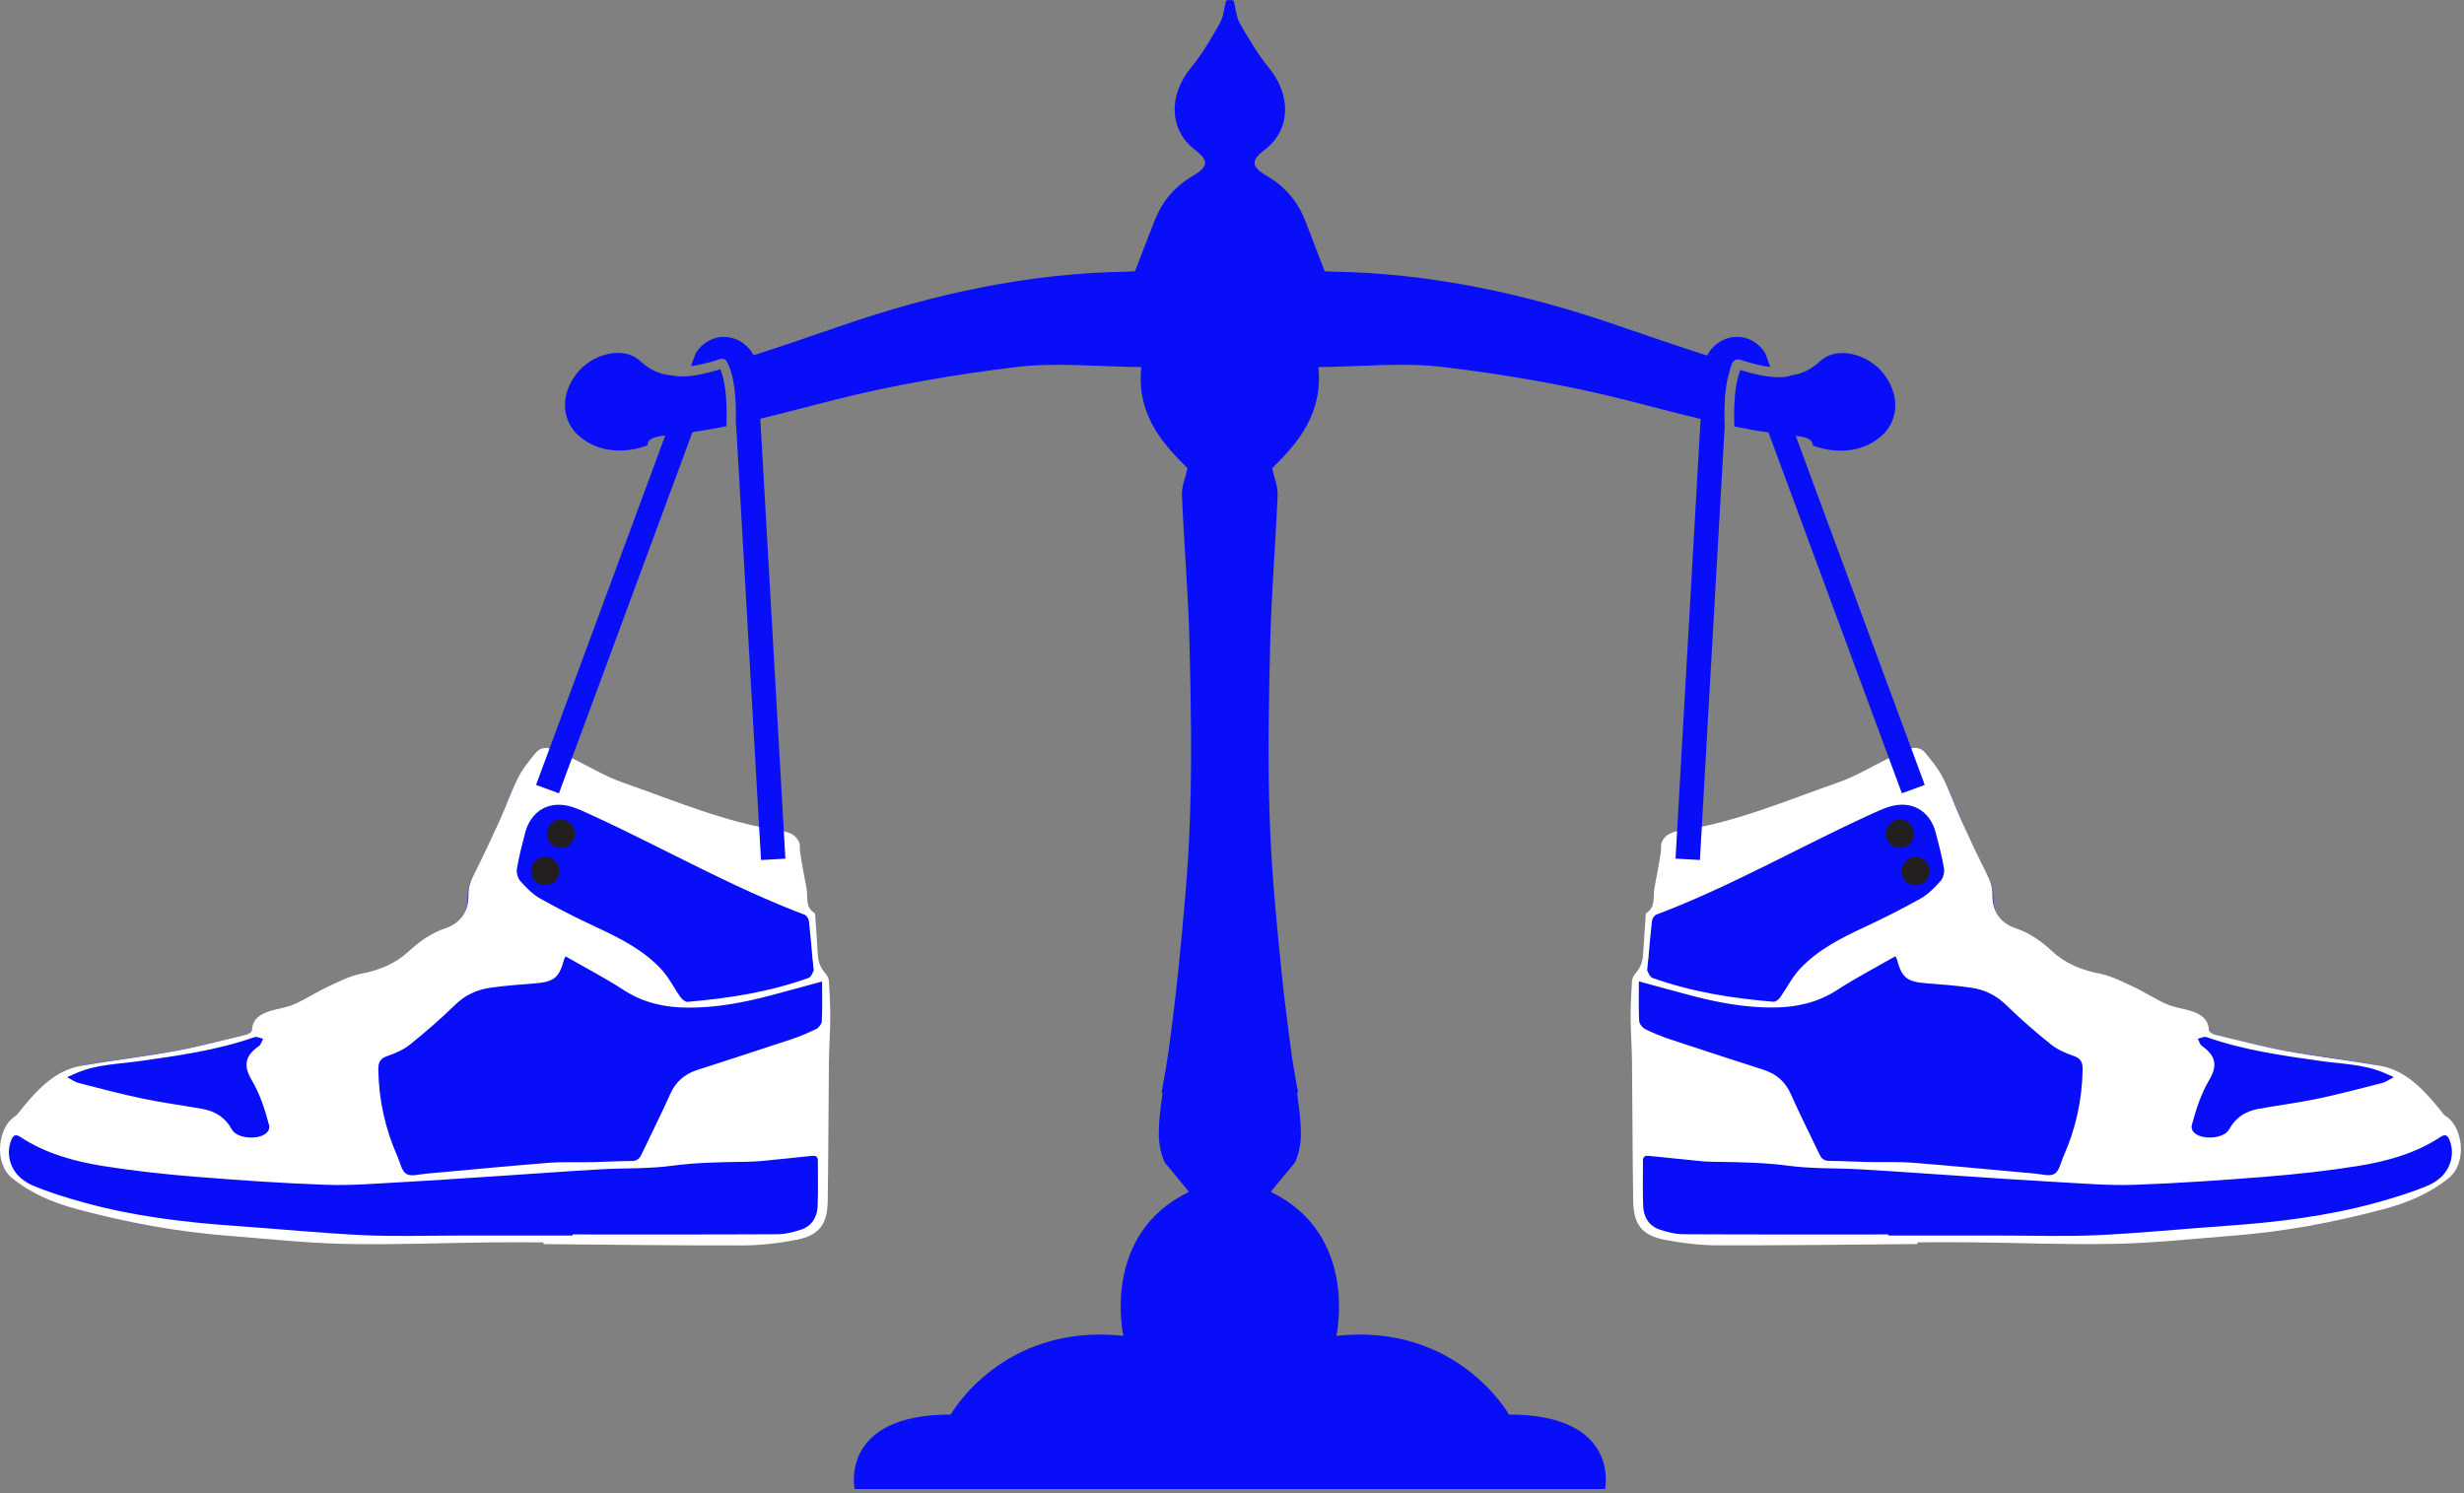 <svg xmlns="http://www.w3.org/2000/svg" fill="none" viewBox="0 0 599 363" height="363" width="599">
<rect x="0" y="0" width="599" height="363" fill="#808080" stroke="none"/>
<g clip-path="url(#clip0_436_363)">
<path fill="#090EF8" d="M200.09 238.56C200.05 237.88 199.61 237.13 199.14 236.61C197.95 235.29 197.49 233.77 197.41 232.04C197.27 229.16 197.04 226.29 196.84 223.42C196.81 223.02 196.86 222.4 196.64 222.27C194.3 220.82 195.15 218.37 194.73 216.34C194.15 213.48 193.67 210.6 193.19 207.72C193.06 206.97 193.25 206.14 193 205.45C192.24 203.37 190.3 202.82 188.43 202.54C175.24 200.56 163.04 195.32 150.59 190.96C146.34 189.47 142.42 187.04 138.33 185.06C136.88 184.36 135.4 183.74 133.93 183.09C132.38 182.4 130.86 182.64 129.83 183.89C128.27 185.78 126.68 187.72 125.58 189.89C123.87 193.27 122.63 196.88 121.07 200.33C119.13 204.61 117.11 208.87 115.01 213.07C114.22 214.65 113.66 216.14 113.71 217.97C113.8 221.84 111.85 224.7 108.2 225.93C104.78 227.09 101.99 229.06 99.38 231.48C96.19 234.44 92.33 235.97 88.02 236.82C85.22 237.37 82.54 238.75 79.91 239.98C77.21 241.24 74.7 242.92 71.98 244.12C70.17 244.92 68.1 245.14 66.19 245.75C63.9 246.48 61.95 247.58 61.82 250.43C61.8 250.79 60.97 251.3 60.43 251.43C54.8 252.79 49.19 254.29 43.49 255.34C36.03 256.7 28.48 257.56 21.01 258.87C14.63 259.98 10.52 264.49 6.63 269.19C6.09 269.84 5.63 270.63 4.95 271.07C1 273.6 -0.2 282.14 4.36 285.84C9.06 289.66 14.42 291.81 20.11 293.33C31.91 296.48 43.88 298.71 56.07 299.65C65.37 300.37 74.67 301.4 83.98 301.6C95.61 301.85 107.25 301.37 118.89 301.24C123.15 301.19 127.42 301.24 131.68 301.24C131.68 301.38 131.68 301.52 131.68 301.65C147.58 301.78 163.48 302 179.39 301.97C183.68 301.97 188.02 301.45 192.23 300.64C197.7 299.59 199.72 296.97 199.8 291.37C199.97 280.19 199.97 269.02 200.09 257.84C200.13 254.39 200.4 250.94 200.41 247.49C200.42 244.52 200.28 241.55 200.09 238.59V238.56Z"></path>
<path fill="#090EF8" d="M398.16 238.56C398.21 237.88 398.64 237.13 399.11 236.61C400.3 235.29 400.76 233.77 400.84 232.04C400.98 229.16 401.21 226.29 401.41 223.42C401.44 223.02 401.39 222.4 401.61 222.27C403.95 220.82 403.1 218.37 403.52 216.34C404.1 213.48 404.58 210.6 405.06 207.72C405.19 206.97 405 206.14 405.25 205.45C406.01 203.37 407.95 202.82 409.82 202.54C423.01 200.56 435.21 195.32 447.66 190.96C451.91 189.47 455.83 187.04 459.92 185.06C461.37 184.36 462.85 183.74 464.32 183.09C465.87 182.4 467.39 182.64 468.42 183.89C469.98 185.78 471.57 187.72 472.67 189.89C474.38 193.27 475.62 196.88 477.18 200.33C479.12 204.61 481.14 208.87 483.24 213.07C484.03 214.65 484.59 216.14 484.54 217.97C484.45 221.84 486.4 224.7 490.05 225.93C493.47 227.09 496.26 229.06 498.87 231.48C502.06 234.44 505.92 235.97 510.23 236.82C513.03 237.37 515.71 238.75 518.34 239.98C521.04 241.24 523.55 242.92 526.27 244.12C528.08 244.92 530.15 245.14 532.06 245.75C534.35 246.48 536.3 247.58 536.43 250.43C536.45 250.79 537.28 251.3 537.82 251.43C543.45 252.79 549.07 254.29 554.76 255.34C562.22 256.7 569.77 257.56 577.24 258.87C583.62 259.98 587.73 264.49 591.62 269.19C592.16 269.84 592.62 270.63 593.3 271.07C597.25 273.6 598.45 282.14 593.89 285.84C589.19 289.66 583.83 291.81 578.14 293.33C566.34 296.48 554.37 298.71 542.18 299.65C532.88 300.37 523.58 301.4 514.27 301.6C502.64 301.85 491 301.37 479.36 301.24C475.1 301.19 470.83 301.24 466.57 301.24C466.57 301.38 466.57 301.52 466.57 301.65C450.67 301.78 434.77 302 418.86 301.97C414.57 301.97 410.23 301.45 406.02 300.64C400.55 299.59 398.53 296.97 398.45 291.37C398.28 280.19 398.28 269.02 398.16 257.84C398.12 254.39 397.85 250.94 397.84 247.49C397.83 244.52 397.97 241.55 398.16 238.59V238.56Z"></path>
<path fill="white" d="M2.97 286.44C7.74 290.31 13.17 292.5 18.95 294.04C30.92 297.24 43.06 299.49 55.43 300.45C64.86 301.18 74.29 302.23 83.74 302.43C95.54 302.68 107.35 302.2 119.15 302.06C123.47 302.01 127.8 302.06 132.12 302.06C132.12 302.2 132.12 302.34 132.12 302.48C148.25 302.61 164.38 302.84 180.51 302.8C184.86 302.79 189.26 302.27 193.54 301.45C199.09 300.38 201.14 297.73 201.22 292.05C201.39 280.71 201.39 269.38 201.51 258.04C201.55 254.54 201.82 251.04 201.84 247.54C201.85 244.53 201.71 241.51 201.51 238.51C201.46 237.82 201.02 237.06 200.55 236.53C199.34 235.19 198.88 233.65 198.79 231.89C198.64 228.97 198.42 226.06 198.21 223.15C198.18 222.75 198.23 222.12 198 221.98C195.63 220.51 196.48 218.02 196.06 215.97C195.47 213.07 194.99 210.15 194.5 207.23C194.37 206.47 194.56 205.62 194.31 204.92C193.54 202.81 191.57 202.25 189.67 201.96C176.29 199.95 163.92 194.64 151.29 190.22C146.98 188.71 143 186.24 138.85 184.24C137.38 183.53 135.88 182.9 134.39 182.24C132.81 181.54 131.28 181.78 130.23 183.05C128.65 184.96 127.03 186.94 125.92 189.13C124.19 192.55 122.93 196.22 121.34 199.72C119.37 204.06 117.33 208.38 115.19 212.65C114.39 214.25 113.82 215.77 113.87 217.62C113.97 221.54 111.98 224.44 108.29 225.69C104.82 226.86 101.99 228.86 99.34 231.32C96.11 234.32 92.19 235.88 87.82 236.74C84.98 237.3 82.26 238.7 79.6 239.95C76.86 241.23 74.31 242.93 71.55 244.15C69.71 244.96 67.62 245.19 65.68 245.8C63.36 246.54 61.38 247.65 61.25 250.55C61.23 250.92 60.38 251.43 59.84 251.56C54.12 252.94 48.43 254.47 42.66 255.52C35.1 256.9 27.44 257.78 19.86 259.1C13.39 260.23 9.22 264.8 5.28 269.57C4.73 270.23 4.27 271.03 3.57 271.48C-0.43 274.04 -1.65 282.71 2.97 286.46V286.44ZM65.13 275.07C63.52 277.3 57.63 276.99 56.35 274.6C54.79 271.69 52.3 270.16 49.17 269.6C44.35 268.74 39.49 268.11 34.7 267.11C29.47 266.01 24.29 264.64 19.11 263.31C18.27 263.1 17.52 262.52 16.3 261.89C17.46 261.38 18.12 261.08 18.79 260.8C23.61 258.77 28.8 258.71 33.86 258C43.32 256.67 52.78 255.35 61.86 252.16C62.44 251.96 63.25 252.41 63.96 252.56C63.64 253.15 63.47 253.96 62.98 254.3C59.57 256.66 59.08 259.08 61.22 262.65C62.16 264.23 62.93 265.94 63.58 267.66C64.32 269.61 64.89 271.63 65.44 273.64C65.56 274.07 65.4 274.71 65.13 275.09V275.07ZM197.82 235.95C197.6 236.29 197.26 237.51 196.57 237.76C187.06 241.18 177.16 242.73 167.14 243.58C166.61 243.62 165.86 243.02 165.49 242.52C163.87 240.26 162.63 237.67 160.76 235.66C156.35 230.91 150.64 228.07 144.84 225.36C140.25 223.22 135.71 220.94 131.3 218.45C129.47 217.42 127.9 215.79 126.48 214.2C125.85 213.49 125.5 212.13 125.66 211.18C126.16 208.26 126.91 205.37 127.66 202.5C129.08 197.06 133.58 194.51 138.96 196.15C140.62 196.66 142.21 197.43 143.8 198.16C161.12 206.1 177.7 215.64 195.59 222.39C196.08 222.57 196.59 223.37 196.65 223.93C197.08 227.7 197.4 231.48 197.81 235.97L197.82 235.95ZM198.37 250.2C196.39 251.18 194.33 252.03 192.24 252.73C184.67 255.25 177.06 257.68 169.48 260.15C166.45 261.14 164.27 262.98 162.93 266C160.73 270.95 158.26 275.79 155.94 280.69C155.44 281.74 154.8 282.28 153.54 282.28C150.44 282.28 147.35 282.48 144.25 282.55C140.57 282.63 136.87 282.44 133.21 282.73C123.32 283.51 113.44 284.48 103.55 285.36C101.94 285.5 99.94 286.12 98.79 285.42C97.63 284.71 97.28 282.65 96.62 281.16C93.64 274.47 92.1 267.46 91.97 260.13C91.94 258.44 92.31 257.37 94.14 256.76C96.1 256.1 98.12 255.21 99.71 253.93C103.48 250.9 107.15 247.71 110.61 244.33C113.04 241.95 115.87 240.64 119.08 240.17C122.71 239.64 126.39 239.38 130.06 239.09C134.65 238.73 135.95 237.7 137.11 233.3C137.16 233.1 137.29 232.92 137.49 232.52C142.29 235.27 147.11 237.77 151.64 240.72C156.46 243.85 161.68 244.96 167.26 244.99C174.08 245.02 180.72 243.77 187.28 242.04C191.32 240.97 195.35 239.85 199.85 238.63C199.85 242.13 199.94 245.21 199.78 248.28C199.75 248.97 199.03 249.9 198.38 250.23L198.37 250.2ZM2.78 277.1C3.24 276 3.82 275.69 4.92 276.41C11.09 280.48 18.08 282.38 25.22 283.52C32.47 284.67 39.8 285.48 47.12 286.07C57.83 286.93 68.55 287.69 79.28 288.06C85.45 288.28 91.66 287.74 97.84 287.41C105.71 286.98 113.58 286.42 121.45 285.91C129.61 285.38 137.76 284.77 145.92 284.3C151.75 283.96 157.64 284.21 163.4 283.43C169.11 282.66 174.79 282.56 180.5 282.48C181.84 282.46 183.19 282.45 184.53 282.33C188.71 281.94 192.88 281.49 197.06 281.06C197.99 280.96 198.84 280.87 198.83 282.25C198.8 285.93 198.93 289.61 198.77 293.28C198.65 295.9 197.39 298.06 194.79 298.94C192.94 299.57 190.95 300.07 189.01 300.08C172.41 300.17 155.81 300.13 139.21 300.13C139.21 300.22 139.21 300.31 139.21 300.4C130.04 300.4 120.86 300.4 111.69 300.4C103.86 300.4 96.01 300.67 88.2 300.3C77.88 299.81 67.58 298.78 57.27 298.06C44.79 297.19 32.41 295.7 20.33 292.35C16.02 291.16 11.7 289.84 7.6 288.07C2.99 286.08 1.07 281.15 2.77 277.1H2.78Z"></path>
<path stroke-miterlimit="10" stroke-width="2" stroke="#231F20" fill="white" d="M136.38 205.15C134.99 205.17 133.93 204.14 133.92 202.75C133.91 201.4 135 200.26 136.31 200.23C137.61 200.21 138.78 201.35 138.8 202.67C138.82 204.02 137.75 205.12 136.38 205.14V205.15Z"></path>
<path stroke-miterlimit="10" stroke-width="2" stroke="#231F20" fill="white" d="M134.98 211.86C134.95 213.27 133.92 214.25 132.49 214.21C131.12 214.17 130.04 213.05 130.09 211.72C130.14 210.42 131.34 209.27 132.63 209.31C133.94 209.35 135.01 210.51 134.98 211.86Z"></path>
<path fill="white" d="M594.68 271.46C593.99 271.02 593.52 270.21 592.97 269.55C589.02 264.78 584.86 260.21 578.39 259.08C570.81 257.76 563.16 256.89 555.59 255.5C549.81 254.44 544.12 252.91 538.41 251.54C537.87 251.41 537.02 250.9 537 250.53C536.86 247.63 534.89 246.52 532.57 245.78C530.63 245.16 528.54 244.94 526.7 244.13C523.94 242.91 521.39 241.21 518.65 239.93C515.98 238.68 513.27 237.28 510.43 236.72C506.06 235.86 502.14 234.31 498.91 231.3C496.26 228.84 493.43 226.84 489.96 225.67C486.27 224.42 484.28 221.52 484.38 217.6C484.42 215.75 483.86 214.23 483.06 212.63C480.93 208.36 478.88 204.05 476.91 199.7C475.32 196.2 474.07 192.53 472.33 189.11C471.22 186.91 469.6 184.94 468.02 183.03C466.97 181.76 465.43 181.52 463.86 182.22C462.37 182.88 460.86 183.51 459.4 184.22C455.26 186.22 451.28 188.69 446.96 190.2C434.33 194.62 421.96 199.93 408.58 201.94C406.69 202.22 404.72 202.78 403.94 204.9C403.68 205.6 403.87 206.45 403.75 207.21C403.26 210.13 402.78 213.05 402.19 215.95C401.77 218.01 402.62 220.49 400.25 221.96C400.02 222.1 400.07 222.73 400.04 223.13C399.84 226.04 399.61 228.96 399.46 231.87C399.37 233.63 398.91 235.17 397.7 236.51C397.22 237.04 396.78 237.8 396.74 238.49C396.54 241.5 396.4 244.51 396.41 247.52C396.43 251.02 396.7 254.52 396.74 258.02C396.86 269.36 396.86 280.69 397.03 292.03C397.12 297.71 399.16 300.37 404.71 301.43C408.99 302.25 413.39 302.77 417.74 302.78C433.87 302.82 450 302.59 466.13 302.46C466.13 302.32 466.13 302.18 466.13 302.04C470.45 302.04 474.78 302 479.1 302.04C490.9 302.17 502.72 302.66 514.51 302.41C523.96 302.21 533.39 301.16 542.82 300.43C555.18 299.47 567.33 297.21 579.3 294.02C585.08 292.48 590.51 290.3 595.28 286.42C599.9 282.66 598.68 274 594.68 271.44V271.46ZM532.81 273.63C533.36 271.62 533.93 269.6 534.67 267.65C535.33 265.93 536.09 264.22 537.03 262.64C539.16 259.07 538.67 256.65 535.27 254.29C534.78 253.95 534.61 253.14 534.29 252.55C534.99 252.4 535.81 251.95 536.39 252.15C545.47 255.34 554.93 256.66 564.39 257.99C569.45 258.7 574.64 258.76 579.46 260.79C580.13 261.07 580.8 261.38 581.95 261.88C580.73 262.51 579.98 263.08 579.14 263.3C573.96 264.62 568.78 266 563.55 267.1C558.76 268.1 553.9 268.73 549.08 269.59C545.95 270.15 543.46 271.68 541.9 274.59C540.62 276.98 534.73 277.29 533.12 275.06C532.85 274.69 532.7 274.04 532.81 273.61V273.63ZM401.6 223.91C401.66 223.35 402.17 222.56 402.66 222.37C420.55 215.62 437.13 206.08 454.45 198.14C456.04 197.41 457.62 196.64 459.29 196.13C464.66 194.5 469.16 197.04 470.59 202.48C471.34 205.35 472.09 208.24 472.59 211.16C472.75 212.11 472.41 213.47 471.77 214.18C470.35 215.77 468.78 217.4 466.95 218.43C462.54 220.92 458 223.2 453.41 225.34C447.61 228.05 441.9 230.9 437.49 235.64C435.62 237.65 434.38 240.24 432.76 242.5C432.4 243.01 431.64 243.61 431.11 243.56C421.09 242.72 411.19 241.16 401.68 237.74C400.99 237.49 400.65 236.27 400.43 235.93C400.85 231.44 401.16 227.66 401.59 223.89L401.6 223.91ZM398.48 248.25C398.33 245.18 398.41 242.1 398.41 238.6C402.91 239.82 406.94 240.94 410.98 242.01C417.54 243.74 424.18 244.99 431 244.96C436.58 244.93 441.81 243.82 446.62 240.69C451.15 237.75 455.97 235.25 460.77 232.49C460.97 232.89 461.1 233.07 461.15 233.27C462.31 237.67 463.61 238.7 468.2 239.06C471.87 239.35 475.54 239.6 479.18 240.14C482.39 240.61 485.22 241.92 487.65 244.3C491.11 247.68 494.78 250.87 498.55 253.9C500.14 255.18 502.16 256.06 504.12 256.73C505.94 257.35 506.32 258.41 506.29 260.1C506.15 267.43 504.62 274.44 501.64 281.13C500.98 282.62 500.63 284.68 499.47 285.39C498.32 286.09 496.33 285.47 494.71 285.33C484.82 284.46 474.95 283.48 465.05 282.7C461.39 282.41 457.69 282.6 454.01 282.52C450.91 282.46 447.82 282.26 444.72 282.25C443.46 282.25 442.81 281.71 442.32 280.66C439.99 275.76 437.53 270.93 435.33 265.97C433.99 262.95 431.81 261.11 428.78 260.12C421.19 257.65 413.59 255.22 406.02 252.7C403.92 252 401.86 251.15 399.89 250.17C399.24 249.85 398.52 248.91 398.49 248.22L398.48 248.25ZM590.63 288.07C586.53 289.84 582.21 291.15 577.9 292.35C565.82 295.7 553.43 297.19 540.96 298.06C530.65 298.78 520.35 299.81 510.03 300.3C502.22 300.67 494.37 300.4 486.54 300.4C477.37 300.4 468.19 300.4 459.02 300.4C459.02 300.31 459.02 300.22 459.02 300.13C442.42 300.13 425.82 300.17 409.22 300.08C407.29 300.07 405.29 299.56 403.44 298.94C400.85 298.06 399.58 295.9 399.46 293.28C399.3 289.61 399.43 285.93 399.4 282.25C399.39 280.87 400.24 280.97 401.17 281.06C405.35 281.49 409.52 281.93 413.7 282.33C415.04 282.46 416.38 282.46 417.73 282.48C423.44 282.57 429.12 282.67 434.83 283.43C440.59 284.21 446.49 283.96 452.31 284.3C460.47 284.77 468.63 285.38 476.78 285.91C484.65 286.43 492.52 286.98 500.39 287.41C506.57 287.75 512.78 288.28 518.95 288.06C529.68 287.68 540.4 286.93 551.11 286.07C558.43 285.48 565.76 284.68 573.01 283.52C580.16 282.38 587.15 280.48 593.31 276.41C594.4 275.69 594.99 275.99 595.45 277.1C597.15 281.15 595.23 286.08 590.62 288.07H590.63Z"></path>
<path stroke-miterlimit="10" stroke-width="2" stroke="#231F20" fill="white" d="M461.87 205.151C463.26 205.171 464.32 204.141 464.33 202.751C464.34 201.401 463.25 200.261 461.94 200.231C460.64 200.211 459.47 201.351 459.45 202.671C459.43 204.021 460.5 205.121 461.87 205.141V205.151Z"></path>
<path stroke-miterlimit="10" stroke-width="2" stroke="#231F20" fill="white" d="M463.27 211.861C463.3 213.271 464.33 214.251 465.76 214.211C467.13 214.171 468.21 213.051 468.16 211.721C468.11 210.421 466.91 209.271 465.62 209.311C464.31 209.351 463.24 210.511 463.27 211.861Z"></path>
<path fill="#090EF8" d="M423.25 87.53C426.31 88.55 428.65 89.02 430.36 89.22L429.24 86.17L429.11 85.82L428.89 85.5C427.04 82.86 424.13 81.55 421.15 81.98C418.54 82.36 416.3 84 414.99 86.44C408.05 84.21 400.83 81.76 393.31 79.16C370.81 71.37 347.8 66.42 323.91 66.04C322.98 66.04 322.03 65.93 322.03 65.93C320.34 61.49 318.84 57.59 317.32 53.7C315.47 49.01 312.48 45.39 307.96 42.76C303.91 40.41 304.28 38.86 307.42 36.44C313.85 31.57 313.91 23.18 308.51 16.53C305.78 13.23 303.56 9.4 301.43 5.72C300.51 4.08 300.42 2.01 299.91 0.17C299.59 0.08 299.29 0.04 298.98 0C298.66 0.05 298.38 0.08 298.06 0.17C297.57 2 297.46 4.07 296.51 5.72C294.41 9.4 292.2 13.23 289.46 16.53C284.06 23.18 284.13 31.57 290.52 36.44C293.66 38.86 294.06 40.41 289.98 42.76C285.49 45.38 282.52 49 280.66 53.7C279.13 57.59 277.64 61.49 275.94 65.93C275.94 65.93 275.02 66.04 274.08 66.04C250.15 66.42 227.19 71.37 204.64 79.16C197.2 81.73 190.06 84.17 183.21 86.37C181.91 83.98 179.69 82.36 177.11 81.99C174.09 81.56 171.2 82.88 169.37 85.51L169.15 85.83L167.98 89.01C169.69 88.8 171.98 88.33 175 87.32C175.51 87.16 176.02 87.26 176.43 87.52C176.74 87.99 176.95 88.4 177.06 88.62C177.53 89.66 177.9 90.88 178.19 92.32C178.77 95.16 179 98.78 178.87 103.16C178.9 103.16 178.92 103.15 178.95 103.14L178.98 103.73L185 209.1L190.93 208.77L184.83 101.8C190.68 100.4 196.48 98.84 202.32 97.36C217.05 93.6 232.17 91.04 247.18 89.22C256.96 88.07 267.03 89.16 277.44 89.25C276.32 100.55 282.21 107.49 288.69 113.84C288.17 116.23 287.22 118.33 287.33 120.43C287.82 132.11 288.83 143.82 289.15 155.58C289.5 169.91 289.78 184.32 289.29 198.67C289.1 204.93 288.69 211.15 288.17 217.38V217.52C287.65 223.76 287.03 229.99 286.42 236.23C286.25 237.87 286.07 239.52 285.88 241.18C285.23 246.84 284.62 251.59 284.06 255.64C283.62 258.6 283.14 261.55 282.59 264.51C282.53 264.89 282.45 265.27 282.38 265.63H282.63C281.43 274.31 281.21 278.13 283.14 282.63L288.97 289.68C288.97 289.68 288.99 289.81 288.92 289.84C267.52 300.24 273.09 324.78 273.09 324.78C243.6 321.6 231.12 343.92 231.12 343.92C203.91 343.92 207.76 362.03 207.76 362.03H390.2C390.2 362.03 394.06 343.92 366.83 343.92C366.83 343.92 354.36 321.61 324.87 324.78C324.87 324.78 330.43 300.24 309.04 289.84C308.98 289.81 308.95 289.73 308.99 289.68L314.82 282.63C316.75 278.13 316.53 274.3 315.31 265.63H315.58C315.52 265.23 315.45 264.89 315.37 264.51C314.91 262.09 314.5 259.67 314.12 257.24C313.54 253 312.86 247.95 312.14 241.82C311.93 239.97 311.73 238.11 311.54 236.24C310.92 230.08 310.31 223.93 309.8 217.78L309.75 217.16C309.24 211.01 308.85 204.85 308.66 198.67C308.17 184.32 308.45 169.91 308.8 155.58C309.12 143.82 310.1 132.11 310.59 120.43C310.7 118.33 309.78 116.23 309.26 113.84C315.71 107.49 321.6 100.55 320.51 89.25C330.94 89.16 340.99 88.06 350.74 89.22C365.78 91.04 380.91 93.6 395.64 97.36C401.58 98.86 407.48 100.46 413.42 101.86L407.32 208.76L413.25 209.09L419.27 103.73L419.29 103.18H419.24C419.11 98.83 419.33 95.25 419.9 92.43L420.72 89.3C420.94 88.81 420.95 88.59 421.07 88.31C421.23 88.17 421.71 87.01 423.24 87.52L423.25 87.53Z"></path>
<path fill="#090EF8" d="M436.55 105.96C439.39 106.28 440.64 106.86 440.72 108.33H440.75C440.75 108.33 450.78 112.64 458.18 105.25C462.15 100.79 461.29 94.52 457.2 90.031C453.44 85.971 446.39 84.141 442.47 87.82C440.15 89.981 437.81 90.96 435.47 91.251L435.08 91.41C434.51 91.581 433.33 91.82 431.27 91.68H431.25C429.57 91.57 427.36 91.21 424.45 90.371C424.02 90.24 423.57 90.1 423.11 89.96C421.66 93.331 421.45 98.841 421.62 103.69C424.37 104.26 427.14 104.75 429.92 105.14L462.35 192.88L467.91 190.83L436.54 105.97L436.55 105.96Z"></path>
<path fill="#090EF8" d="M173.87 90.14C170.95 90.99 168.7 91.37 167.04 91.5C167.04 91.5 164.72 91.64 163.26 91.25C163.2 91.27 163.13 91.25 163.07 91.25C162.98 91.23 162.88 91.23 162.8 91.22C160.4 90.97 158.01 89.99 155.64 87.78C151.71 84.1 144.63 85.93 140.91 89.99C136.8 94.48 135.93 100.75 139.93 105.21C147.33 112.61 157.34 108.29 157.34 108.29H157.39C157.45 106.79 158.73 106.2 161.72 105.89L130.32 190.83L135.88 192.88L168.34 105.07C171.12 104.67 173.87 104.17 176.6 103.62C176.77 98.72 176.55 93.16 175.11 89.78C174.67 89.92 174.26 90.05 173.85 90.16L173.87 90.14Z"></path>
<path fill="#231F20" d="M132.54 213.48C133.49 213.48 134.26 212.71 134.26 211.76C134.26 210.81 133.49 210.04 132.54 210.04C131.59 210.04 130.82 210.81 130.82 211.76C130.82 212.71 131.59 213.48 132.54 213.48Z"></path>
<path fill="#231F20" d="M136.36 204.41C137.31 204.41 138.08 203.64 138.08 202.69C138.08 201.74 137.31 200.97 136.36 200.97C135.41 200.97 134.64 201.74 134.64 202.69C134.64 203.64 135.41 204.41 136.36 204.41Z"></path>
<path fill="#231F20" d="M461.89 204.41C462.84 204.41 463.61 203.64 463.61 202.69C463.61 201.74 462.84 200.97 461.89 200.97C460.94 200.97 460.17 201.74 460.17 202.69C460.17 203.64 460.94 204.41 461.89 204.41Z"></path>
<path fill="#231F20" d="M465.71 213.48C466.66 213.48 467.43 212.71 467.43 211.76C467.43 210.81 466.66 210.04 465.71 210.04C464.76 210.04 463.99 210.81 463.99 211.76C463.99 212.71 464.76 213.48 465.71 213.48Z"></path>
</g>
<defs>
<clipPath id="clip0_436_363">
<rect fill="white" height="362.02" width="598.25"></rect>
</clipPath>
</defs>
</svg>
